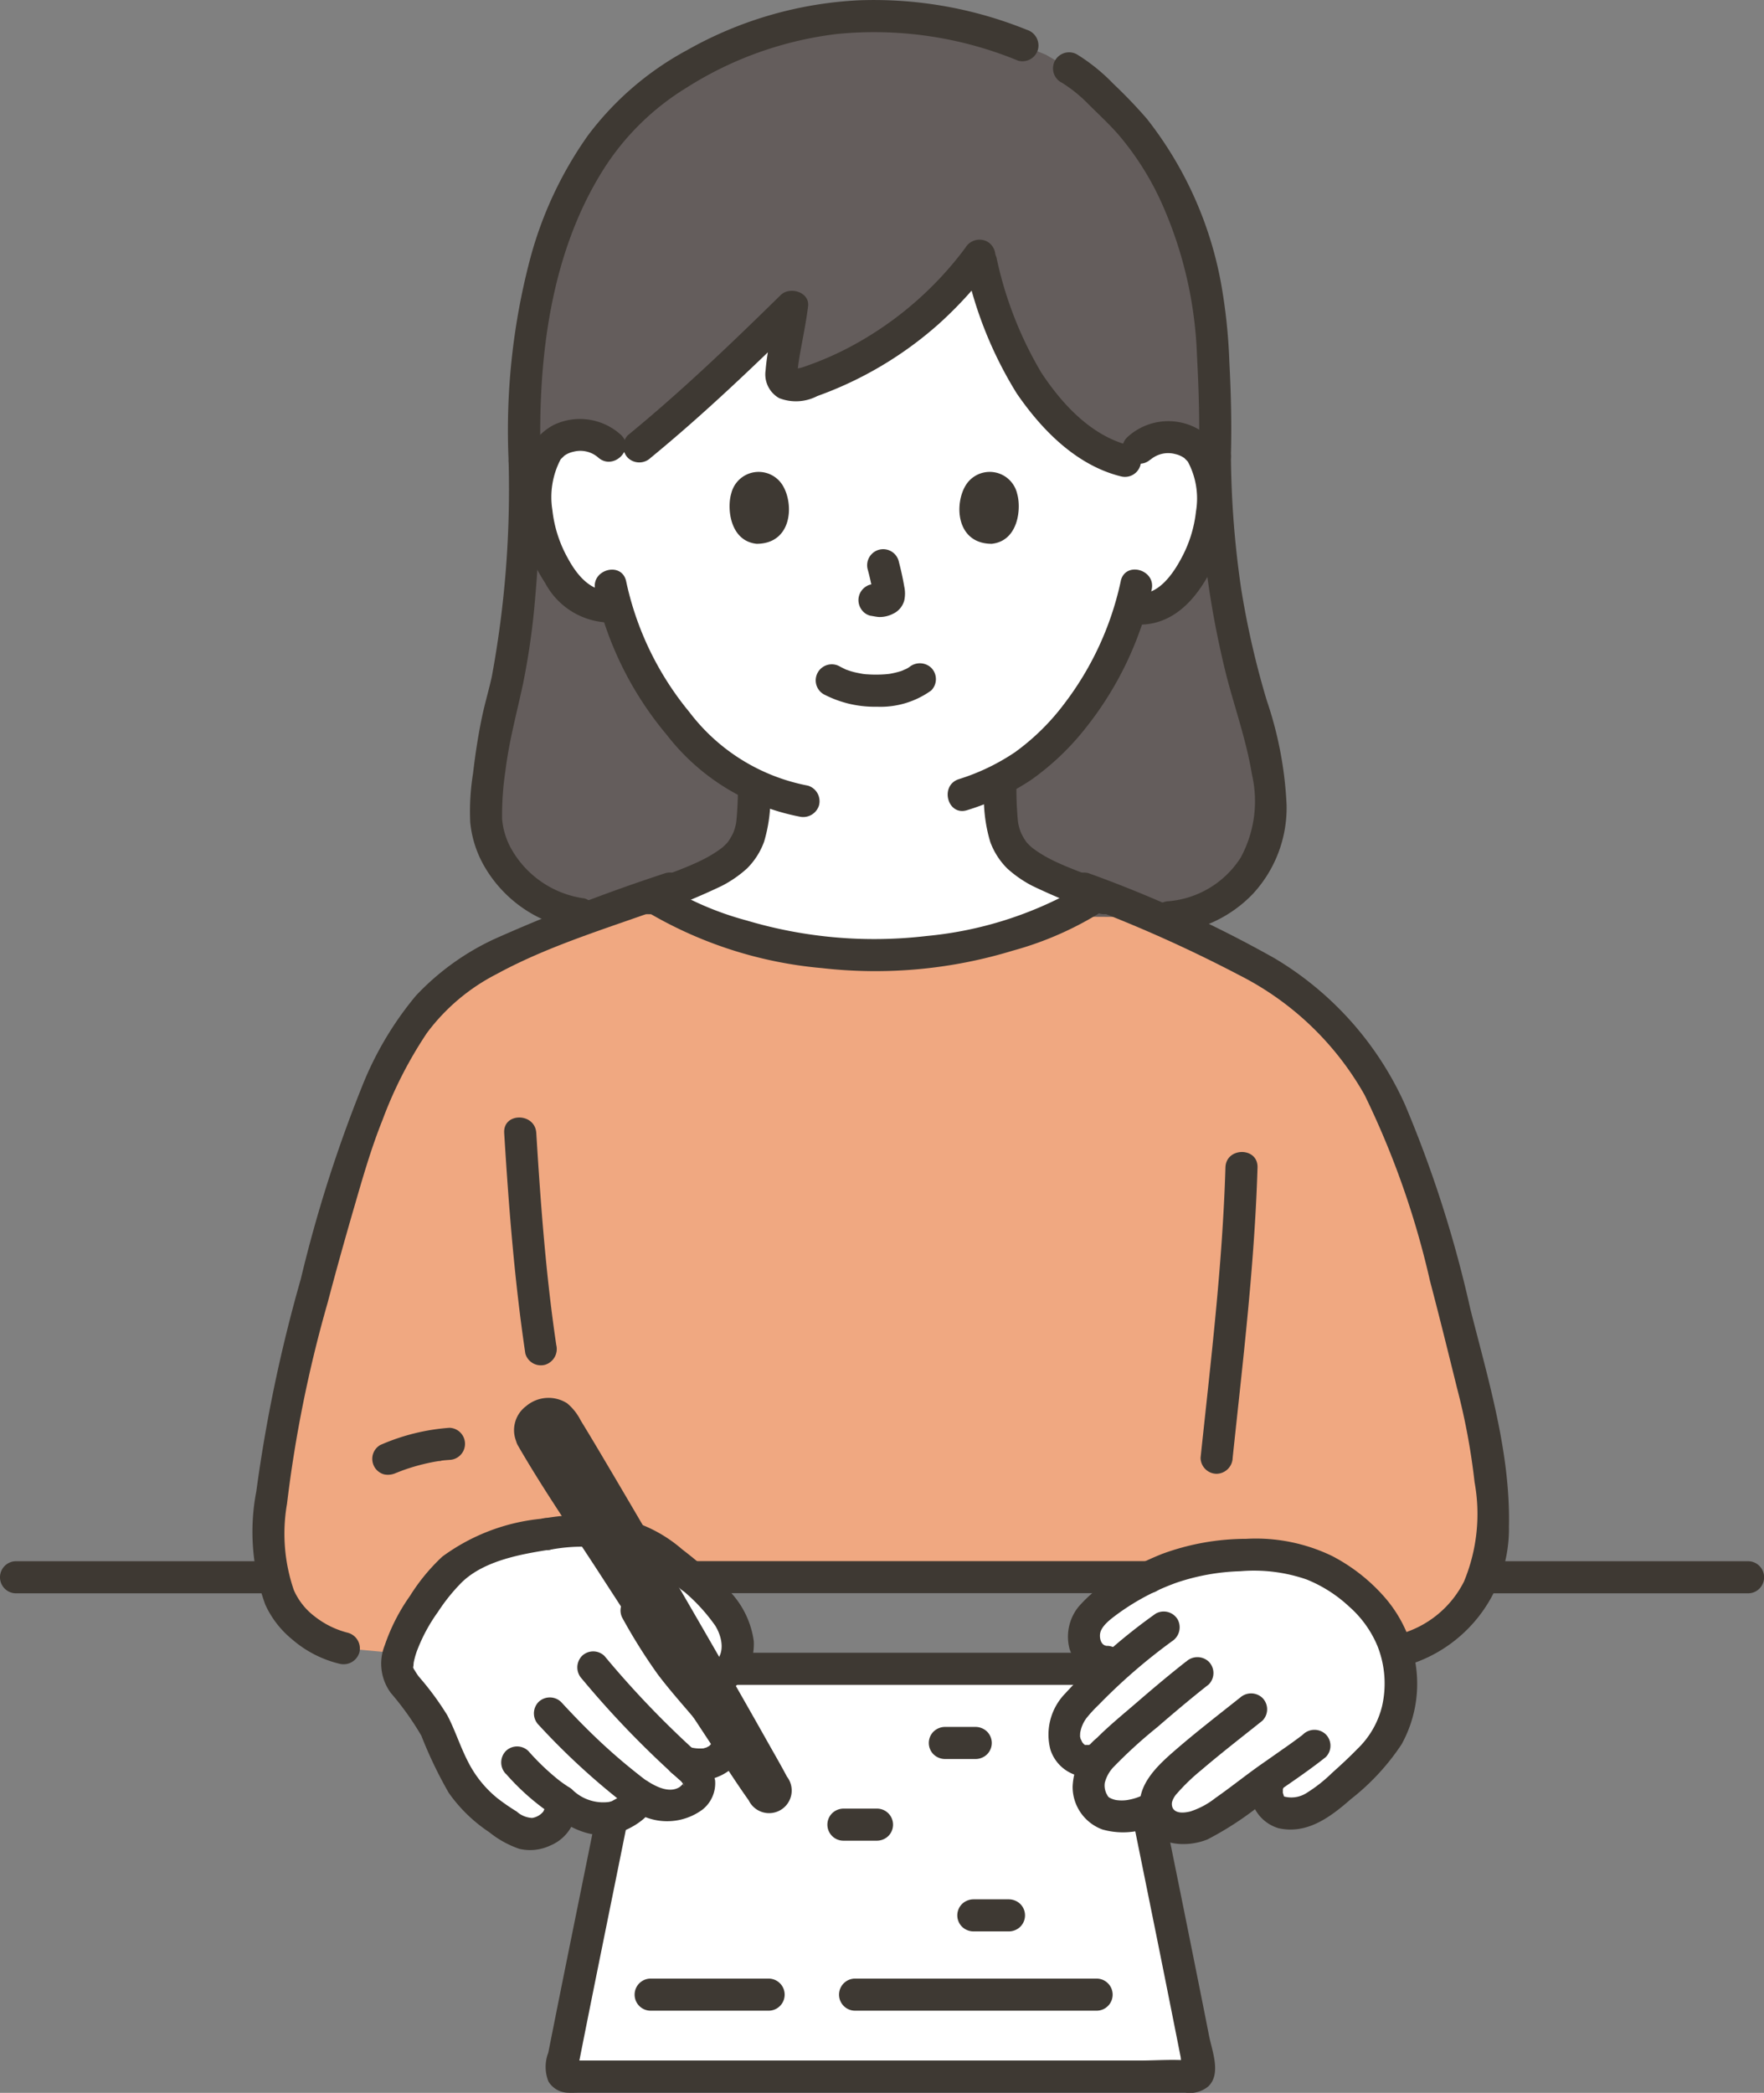 <svg xmlns="http://www.w3.org/2000/svg" width="97.74" height="115.913" viewBox="0 0 97.74 115.913">
  <rect x="0" y="0" width="97.74" height="115.913" fill="#808080" stroke="none"/>
  <g id="グループ_221" data-name="グループ 221" transform="translate(10270 -15187.761)">
    <path id="パス_2417" data-name="パス 2417" d="M85.523,272.215h-1.16a.369.369,0,0,1-.364-.44c1.129-5.736,2.442-12.075,3.309-16.46l1.125-5.7h26.441l1.36,6.7c.415,2.041,2.048,10.037,3.108,15.457a.369.369,0,0,1-.364.439H85.523Z" transform="translate(-10322.893 15030.565)" fill="#fff"/>
    <path id="パス_2418" data-name="パス 2418" d="M84.963,263.261c-.822,4.157-1.679,8.308-2.513,12.463q-.335,1.669-.666,3.339a2.171,2.171,0,0,0,.01,1.6,1.3,1.3,0,0,0,1.084.619c.19.011.385,0,.576,0H117.1a1.609,1.609,0,0,0,1.263-.359c.714-.7.2-1.947.033-2.795q-.275-1.4-.555-2.791-.978-4.893-1.977-9.782l-.264-1.3a.889.889,0,1,0-1.714.472q.814,4.007,1.625,8.015.543,2.694,1.078,5.389.117.589.233,1.177a2.908,2.908,0,0,0,.124.63l.024.124.517-.563h0c-.036-.021-.138,0-.179,0-.921-.077-1.882,0-2.8,0H83.2a1.744,1.744,0,0,0-.278,0c-.014,0-.03,0-.044,0h0l.525.521.065-.329.164-.828c.833-4.2,1.694-8.388,2.537-12.582q.257-1.278.511-2.557a.912.912,0,0,0-.621-1.093.9.9,0,0,0-1.093.621Z" transform="translate(-10321.404 15022.384)" fill="#3e3933"/>
    <path id="パス_2419" data-name="パス 2419" d="M103.174,249H125.44a.889.889,0,0,0,0-1.777H103.174A.889.889,0,0,0,103.174,249Z" transform="translate(-10334.432 15032.076)" fill="#3e3933"/>
    <path id="パス_2420" data-name="パス 2420" d="M124.7,272.313h1.862a.917.917,0,0,0,.628-.26.889.889,0,0,0-.628-1.517H124.7a.917.917,0,0,0-.628.26.889.889,0,0,0,.628,1.517Z" transform="translate(-10347.968 15017.394)" fill="#3e3933"/>
    <path id="パス_2421" data-name="パス 2421" d="M126.418,297.742h13.441a.889.889,0,0,0,0-1.777H126.418a.889.889,0,0,0,0,1.777" transform="translate(-10349.069 15001.38)" fill="#3e3933"/>
    <path id="パス_2422" data-name="パス 2422" d="M95.829,297.742h6.595a.889.889,0,0,0,0-1.777H95.829A.889.889,0,0,0,95.829,297.742Z" transform="translate(-10329.807 15001.38)" fill="#3e3933"/>
    <path id="パス_2423" data-name="パス 2423" d="M144.144,285.881h1.975a.917.917,0,0,0,.628-.26.889.889,0,0,0,0-1.257.921.921,0,0,0-.628-.26h-1.975a.917.917,0,0,0-.628.26.889.889,0,0,0,0,1.257.921.921,0,0,0,.628.26" transform="translate(-10360.213 15008.85)" fill="#3e3933"/>
    <path id="パス_2424" data-name="パス 2424" d="M139.893,260.1H141.6a.917.917,0,0,0,.628-.26.889.889,0,0,0,0-1.257.921.921,0,0,0-.628-.26h-1.712a.917.917,0,0,0-.628.26.889.889,0,0,0,0,1.257.921.921,0,0,0,.628.26" transform="translate(-10357.536 15025.083)" fill="#3e3933"/>
    <path id="パス_2425" data-name="パス 2425" d="M.859,235.3H15.114a.889.889,0,0,0,0-1.777H.859a.889.889,0,0,0,0,1.777" transform="translate(-10270 15040.706)" fill="#3e3933"/>
    <path id="パス_2426" data-name="パス 2426" d="M220.509,235.3h14.7a.889.889,0,0,0,0-1.777h-14.7A.889.889,0,0,0,220.509,235.3Z" transform="translate(-10408.322 15040.706)" fill="#3e3933"/>
    <path id="パス_2427" data-name="パス 2427" d="M100.694,142.79a16.4,16.4,0,0,0-5.192-4.722,62.378,62.378,0,0,0-9.264-4.3c-3.039,2.122-8.136,3.315-12.453,3.412-4.267-.1-9.318-1.265-12.361-3.347a83.184,83.184,0,0,0-8.291,3.214,11.952,11.952,0,0,0-5.76,5.328,37.7,37.7,0,0,0-2.528,5.994c-1.029,3.513-1.814,6.127-3.024,11.015a57.745,57.745,0,0,0-1.557,9.465c-.162,3.746,1.063,5.53,3.723,6.569a1.741,1.741,0,0,0,.416.11l3.061.282a12.506,12.506,0,0,1,2.677-4.406c1.23-1.339,3.743-1.934,5.469-2.2,2.407-.368,4.739-.342,6.785,1.372.348.292.784.631,1.236,1.007H89.018a11.053,11.053,0,0,1,3.739-1.117,14.008,14.008,0,0,1,4.023.063,7.965,7.965,0,0,1,3.279,1.493,8.937,8.937,0,0,1,2.139,2.37,9.624,9.624,0,0,1,.507,1.3c3.329-.688,5.525-3.6,5.354-7.551a34.347,34.347,0,0,0-1.217-7.623c-1.13-4.558-1.928-7.837-3.147-11.457a27.043,27.043,0,0,0-2.777-5.965q-.112-.157-.224-.309Z" transform="translate(-10295.348 15103.52)" fill="#f0a881"/>
    <path id="パス_2428" data-name="パス 2428" d="M77.95,52.134A5.993,5.993,0,0,1,72.729,46.7a30.174,30.174,0,0,1,.918-6.417c.715-2.547,1.223-7.027,1.223-13.24-.3-9.166,2.108-15.813,5.909-19.452A20.631,20.631,0,0,1,94.035,2.41a21.057,21.057,0,0,1,8.421,1.613l1.287.522,1.3.758a13.145,13.145,0,0,1,2.669,2.319c2.891,2.77,4.9,7.755,5.221,12.218.092,1.288.274,4.362.188,6.956a48.282,48.282,0,0,0,1.852,13.192c.741,2.5,1.737,5.728.933,8.212a6.113,6.113,0,0,1-5.343,4.117" transform="translate(-10315.8 15186.243)" fill="#645d5c"/>
    <path id="パス_2429" data-name="パス 2429" d="M67.662,229.162c2.407-.368,4.739-.342,6.785,1.372,1.207,1.011,3.469,2.59,3.8,4.356a2.365,2.365,0,0,1-.97,2.262l-1.693,4.9c.608.554.7.995.424,1.394a1.686,1.686,0,0,1-1.541.735,2.879,2.879,0,0,1-1.666-.579c.229.455-1.029,1.143-1.357,1.231a3.206,3.206,0,0,1-3.006-.919c.38,1.1-1.214,2.4-2.481,1.621a8.438,8.438,0,0,1-3-2.624,32.29,32.29,0,0,1-1.548-3.263c-.722-1.428-2.138-2.333-2.008-3.275.193-1.745,1.846-3.981,2.8-5.019,1.23-1.339,3.743-1.934,5.469-2.2" transform="translate(-10307.398 15043.568)" fill="#fff"/>
    <path id="パス_2430" data-name="パス 2430" d="M92.066,230.074c-.289-.551-.6-1.09-.908-1.633-2.091-3.718-4.23-7.409-6.377-11.094q-1.528-2.622-3.076-5.232c-.356-.6-.713-1.194-1.076-1.786a2.958,2.958,0,0,0-.751-.946,1.917,1.917,0,0,0-2.274.162,1.657,1.657,0,0,0-.552,1.927.926.926,0,0,0,.1.247c1.391,2.41,2.984,4.718,4.5,7.052q3.207,4.951,6.456,9.875c.605.914,1.2,1.841,1.836,2.733a1.253,1.253,0,1,0,2.129-1.3Z" transform="translate(-10318.457 15056.097)" fill="#3e3933"/>
    <path id="パス_2431" data-name="パス 2431" d="M80.47,228.526a9.459,9.459,0,0,1,3.761.05,7.976,7.976,0,0,1,3,1.773,10.028,10.028,0,0,1,2.378,2.4c.39.642.6,1.651-.208,2.144-.974.6-.082,2.134.9,1.535a3.2,3.2,0,0,0,1.434-2.837,4.962,4.962,0,0,0-1.523-2.944,24.259,24.259,0,0,0-2.439-2.134,7.828,7.828,0,0,0-3.413-1.73,12.414,12.414,0,0,0-4.355.031.894.894,0,0,0-.621,1.093.911.911,0,0,0,1.093.621Z" transform="translate(-10319.97 15045.062)" fill="#3e3933"/>
    <path id="パス_2432" data-name="パス 2432" d="M75.27,262.741A13.094,13.094,0,0,0,77.829,265a.9.9,0,0,0,1.216-.319.909.909,0,0,0-.319-1.216q-.3-.2-.584-.416l.18.139a13.391,13.391,0,0,1-1.8-1.7.894.894,0,0,0-1.257,0,.91.91,0,0,0,0,1.257Z" transform="translate(-10317.242 15023.257)" fill="#3e3933"/>
    <path id="パス_2433" data-name="パス 2433" d="M80.153,255.415a38.938,38.938,0,0,0,5.114,4.658.891.891,0,0,0,1.216-.319.916.916,0,0,0-.319-1.216l-.175-.133c-.037-.029-.157-.121-.061-.046q-.169-.131-.336-.264-.31-.247-.616-.5-.613-.511-1.2-1.051c-.825-.759-1.607-1.561-2.367-2.385a.9.9,0,0,0-1.257,0,.908.908,0,0,0,0,1.257Z" transform="translate(-10320.316 15027.869)" fill="#3e3933"/>
    <path id="パス_2434" data-name="パス 2434" d="M86.645,248.534a52.216,52.216,0,0,0,5.314,5.515.889.889,0,0,0,1.257-1.257,52.252,52.252,0,0,1-5.314-5.515.892.892,0,0,0-1.257,0A.912.912,0,0,0,86.645,248.534Z" transform="translate(-10324.405 15032.204)" fill="#3e3933"/>
    <path id="パス_2435" data-name="パス 2435" d="M65.972,227.143a11.057,11.057,0,0,0-5.52,2.1,10.782,10.782,0,0,0-1.79,2.173,10.635,10.635,0,0,0-1.4,2.739,2.731,2.731,0,0,0,.337,2.64,15.978,15.978,0,0,1,1.69,2.365,23.6,23.6,0,0,0,1.517,3.163,8.445,8.445,0,0,0,2.245,2.182,5.489,5.489,0,0,0,1.664.922,2.6,2.6,0,0,0,1.7-.174,2.37,2.37,0,0,0,1.421-2.733l-1.485.865c1.132.9,2.463,1.611,3.944,1.123.866-.285,2.3-1.2,1.9-2.3l-1.306,1a3.3,3.3,0,0,0,3.976.048,1.857,1.857,0,0,0,.7-1.629,2.671,2.671,0,0,0-1.139-1.637l-.865,1.485a2.98,2.98,0,0,0,3.049-.6,2.022,2.022,0,0,0,.3-2.365,14.125,14.125,0,0,0-1.527-1.905c-.484-.564-.982-1.115-1.432-1.707a30.138,30.138,0,0,1-1.968-3.122.889.889,0,0,0-1.535.9,31.008,31.008,0,0,0,1.931,3.074c.552.733,1.15,1.419,1.747,2.115.311.362.62.725.919,1.1.02.026.235.3.119.149.047.062.094.124.138.189.033.049.064.1.1.147s.026.043-.022-.063a.917.917,0,0,1,.033.124c-.013-.118-.017-.143-.014-.074a.819.819,0,0,1,0,.1c.107-.2-.016.038-.04.1.1-.25-.1.121-.021.016s-.209.177-.034.044c-.034.026-.291.147-.183.108,0,0-.244.067-.16.053a2.153,2.153,0,0,1-.919-.1c-.8-.215-1.594.91-.865,1.485a3.539,3.539,0,0,1,.518.46c.047.056.166.215.145.213-.061-.008.005-.144,0-.171.021.074-.064.086,0,.015a1.227,1.227,0,0,1-.234.242c-.566.367-1.315-.017-1.8-.331a.9.9,0,0,0-1.306,1l0-.118q.141-.391.045-.227s.012,0-.022.015c-.11.062-.116.11-.248.2s-.275.16-.415.237c-.086.047-.076.031.008,0-.06.02-.117.038-.179.053a2.439,2.439,0,0,1-2.063-.709c-.645-.511-1.758-.066-1.485.865.036.123.049.09,0,.211.043-.114-.123.207-.077.145a1,1,0,0,1-.632.374,1.376,1.376,0,0,1-.861-.357,11.5,11.5,0,0,1-1.077-.744,6.192,6.192,0,0,1-1.634-2.046c-.423-.824-.7-1.715-1.129-2.535a16.113,16.113,0,0,0-1.576-2.14,3.3,3.3,0,0,1-.238-.361.359.359,0,0,1-.087-.22c.018.141.029-.167.039-.217a4.678,4.678,0,0,1,.166-.6,9.3,9.3,0,0,1,1.177-2.193,10.272,10.272,0,0,1,1.336-1.654c1.244-1.191,3.276-1.548,4.913-1.8a.9.9,0,0,0,.621-1.093.911.911,0,0,0-1.093-.621Z" transform="translate(-10305.944 15044.73)" fill="#3e3933"/>
    <path id="パス_2436" data-name="パス 2436" d="M167.8,246.991c-.207.138-.415.267-.616.381a2.569,2.569,0,0,1-2.2.187,1.317,1.317,0,0,1-.67-1.041l-.059.034c-.9.531-2.357.8-3.164.09a1.928,1.928,0,0,1-.19-2.35,2.975,2.975,0,0,1,.317-.446,1.3,1.3,0,0,1-1.855-.631,2.418,2.418,0,0,1,.8-2.589c.318-.305.977-1.086,1.63-1.658.14-.122.282-.243.425-.363l-.592-.088a1.469,1.469,0,0,1-1.182-.794,1.741,1.741,0,0,1,0-1.251c.3-.806,1.662-1.689,3.073-2.435a11.248,11.248,0,0,1,4.168-1.334,14.008,14.008,0,0,1,4.023.063,7.965,7.965,0,0,1,3.279,1.493,8.937,8.937,0,0,1,2.139,2.37,6.651,6.651,0,0,1,.76,3.34,5.577,5.577,0,0,1-1.7,3.921,30.033,30.033,0,0,1-2.491,2.266,2.664,2.664,0,0,1-2.7.605c-.572-.245-.636-1.322-.406-1.749l.044-.081-.021.014-.575.4C169.509,245.72,168.651,246.426,167.8,246.991Z" transform="translate(-10370.271 15041.29)" fill="#fff"/>
    <path id="パス_2437" data-name="パス 2437" d="M166.789,248.121c-.913.716-1.8,1.462-2.678,2.22-.758.656-1.543,1.291-2.253,2a3.714,3.714,0,0,0-1.351,2.7,2.516,2.516,0,0,0,1.65,2.377,4.19,4.19,0,0,0,3.352-.473.889.889,0,0,0-.9-1.535,3.2,3.2,0,0,1-1.117.384,2.137,2.137,0,0,1-.582-.007,1.227,1.227,0,0,1-.388-.147,1.022,1.022,0,0,1-.1-.107q.087.111,0-.022c-.07-.168,0,.048-.059-.12a1.026,1.026,0,0,1-.073-.558,1.96,1.96,0,0,1,.516-.906,26.747,26.747,0,0,1,2.4-2.181c.932-.808,1.874-1.6,2.845-2.364a.893.893,0,0,0,0-1.257.911.911,0,0,0-1.257,0Z" transform="translate(-10371.075 15031.668)" fill="#3e3933"/>
    <path id="パス_2438" data-name="パス 2438" d="M159.091,248.41c-.213.044.177.014-.049.01-.041,0-.263-.023-.064.015-.021,0-.223-.042-.12-.025.027,0-.028-.017-.04-.027s-.127-.149-.091-.1c-.018-.025-.14-.312-.09-.156-.011-.036-.053-.27-.036-.1a1.627,1.627,0,0,1,0-.228c.005-.062,0-.062-.007,0l.018-.1a1.878,1.878,0,0,1,.338-.768,7.282,7.282,0,0,1,.674-.733,31.687,31.687,0,0,1,4.06-3.52.918.918,0,0,0,.319-1.216.9.9,0,0,0-1.216-.319,31.5,31.5,0,0,0-5.019,4.428,3.265,3.265,0,0,0-.813,3.109,2.186,2.186,0,0,0,2.61,1.446.889.889,0,0,0-.472-1.714Z" transform="translate(-10368.752 15035.988)" fill="#3e3933"/>
    <path id="パス_2439" data-name="パス 2439" d="M176.1,253.542c-1.182.941-2.38,1.863-3.524,2.852-1.043.9-2.317,2.049-1.953,3.58.4,1.677,2.3,1.962,3.686,1.409a17.826,17.826,0,0,0,3.421-2.312c1.051-.741,2.13-1.448,3.137-2.251a.894.894,0,0,0,0-1.257.91.91,0,0,0-1.257,0c-.027.021-.124.1.009,0l-.1.076-.261.193q-.3.223-.612.44c-.43.3-.862.606-1.295.907-.883.615-1.72,1.294-2.6,1.908a4.412,4.412,0,0,1-1.388.744c-.344.086-.812.129-.98-.193a.531.531,0,0,1-.032-.338,1.184,1.184,0,0,1,.277-.469,10.919,10.919,0,0,1,1.33-1.28c1.109-.948,2.262-1.839,3.4-2.748a.894.894,0,0,0,0-1.257.91.91,0,0,0-1.257,0Z" transform="translate(-10377.407 15028.255)" fill="#3e3933"/>
    <path id="パス_2440" data-name="パス 2440" d="M161.978,236.115c-.354-.009-.444-.422-.4-.691.068-.377.478-.713.839-.984a13.028,13.028,0,0,1,3.4-1.829,12.089,12.089,0,0,1,3.539-.633,8.921,8.921,0,0,1,3.654.454,7.6,7.6,0,0,1,2.359,1.5,5.954,5.954,0,0,1,1.583,2.207,5.632,5.632,0,0,1,.242,3.338,4.9,4.9,0,0,1-1.368,2.35c-.45.462-.925.9-1.407,1.331a8.169,8.169,0,0,1-1.375,1.085,1.566,1.566,0,0,1-1.372.183c.03.014.079.016.1.053s-.07-.21-.077-.277c.013.115.01-.214.008-.187-.011.138.1-.28,0-.071a.914.914,0,0,0-.319-1.216.9.9,0,0,0-1.216.319,2.193,2.193,0,0,0,1.3,3.166c1.587.35,2.876-.625,4-1.609a12.89,12.89,0,0,0,2.813-3.038,6.926,6.926,0,0,0,.819-4.145,7.332,7.332,0,0,0-1.707-3.943,9.948,9.948,0,0,0-2.972-2.348,9.713,9.713,0,0,0-4.749-.945,13.528,13.528,0,0,0-4.66.835,17.47,17.47,0,0,0-2.584,1.291,7.364,7.364,0,0,0-2.058,1.65,2.641,2.641,0,0,0-.489,2.309,2.33,2.33,0,0,0,2.1,1.618.889.889,0,0,0,0-1.777Z" transform="translate(-10370.622 15042.804)" fill="#3e3933"/>
    <path id="パス_2441" data-name="パス 2441" d="M57.05,216.07q.133-.057-.049.02l.11-.045.195-.076q.211-.079.425-.149.4-.13.81-.23t.806-.164a2.192,2.192,0,0,0,.226-.034c-.24.066-.084.011-.014,0,.144-.017.288-.029.433-.039a.889.889,0,0,0,0-1.777,11.576,11.576,0,0,0-3.84.955.888.888,0,0,0-.408.531.908.908,0,0,0,.09.685.9.9,0,0,0,.531.408,1.036,1.036,0,0,0,.685-.09Z" transform="translate(-10305.086 15053.263)" fill="#3e3933"/>
    <path id="パス_2442" data-name="パス 2442" d="M75.447,168.012c.253,4.086.569,8.167,1.172,12.219a.894.894,0,0,0,1.093.621.911.911,0,0,0,.621-1.093c-.579-3.893-.865-7.82-1.108-11.746-.07-1.136-1.848-1.144-1.777,0" transform="translate(-10317.511 15082.496)" fill="#3e3933"/>
    <path id="パス_2443" data-name="パス 2443" d="M181.033,173.177c-.161,5.388-.812,10.72-1.377,16.075a.894.894,0,0,0,.889.889.909.909,0,0,0,.889-.889c.564-5.355,1.215-10.687,1.377-16.075C182.844,172.033,181.067,172.034,181.033,173.177Z" transform="translate(-10383.134 15079.245)" fill="#3e3933"/>
    <path id="パス_2444" data-name="パス 2444" d="M101.931,235.291H127.32a.889.889,0,0,0,0-1.777H101.931A.889.889,0,0,0,101.931,235.291Z" transform="translate(-10333.649 15040.708)" fill="#3e3933"/>
    <path id="パス_2445" data-name="パス 2445" d="M84.634,49.288a2.2,2.2,0,0,0-2.033-1.12,2.127,2.127,0,0,0-1.917,1.065,6.472,6.472,0,0,0-.2,4.527A7.006,7.006,0,0,0,82.5,57.1a2.464,2.464,0,0,0,2.108.541A17.652,17.652,0,0,0,87.9,63.952a13.351,13.351,0,0,0,4.252,3.591v1.541A3.48,3.48,0,0,1,92,70.317a2.994,2.994,0,0,1-.9,1.309,10.085,10.085,0,0,1-3.008,1.522l-1.46.575c3.051,2.052,8.058,3.2,12.292,3.3,4.3-.1,9.362-1.279,12.407-3.381l-1.25-.493a10.094,10.094,0,0,1-3.008-1.522,3,3,0,0,1-.9-1.309,3.481,3.481,0,0,1-.148-1.232V67.2a12.158,12.158,0,0,0,3.842-3.247,17.639,17.639,0,0,0,3.259-6.22,2.445,2.445,0,0,0,2.173-.507A7,7,0,0,0,117.35,53.9a6.471,6.471,0,0,0-.169-4.529,2.127,2.127,0,0,0-1.908-1.079,2.176,2.176,0,0,0-2.215,1.513,7.8,7.8,0,0,1-.753-.356c-2.282-.786-4.341-3.094-5.721-5.7a31.7,31.7,0,0,1-1.827-5.518,19.642,19.642,0,0,1-9.781,7.115,1.41,1.41,0,0,1-.82.038c-.308-.146-.394-.286-.368-.691.066-1.008.469-2.673.584-3.647-2.724,2.676-5.7,5.5-8.465,7.761l-1.273.477Z" transform="translate(-10320.488 15163.683)" fill="#fff"/>
    <path id="パス_2446" data-name="パス 2446" d="M175.057,66.813a51,51,0,0,0,1.549,12.234c.472,1.794,1.092,3.549,1.392,5.386a6.549,6.549,0,0,1-.63,4.608,5.271,5.271,0,0,1-3.981,2.406.911.911,0,0,0-.889.889.9.9,0,0,0,.889.889,7.155,7.155,0,0,0,4.646-2.167,7.022,7.022,0,0,0,1.884-4.932,20.821,20.821,0,0,0-1.1-5.8,47.517,47.517,0,0,1-1.423-6.221,53.058,53.058,0,0,1-.562-7.293.889.889,0,0,0-1.777,0Z" transform="translate(-10378.629 15146.227)" fill="#3e3933"/>
    <path id="パス_2447" data-name="パス 2447" d="M158.054,9.462a7.739,7.739,0,0,1,1.5,1.2c.558.555,1.14,1.092,1.661,1.681a15.884,15.884,0,0,1,2.4,3.778,22.57,22.57,0,0,1,1.973,8.5c.1,1.853.158,3.712.1,5.567-.035,1.144,1.742,1.143,1.777,0,.054-1.748.006-3.5-.084-5.246a30.668,30.668,0,0,0-.471-4.4A20.768,20.768,0,0,0,162.82,11.5a26.868,26.868,0,0,0-1.864-1.946,10.294,10.294,0,0,0-2.006-1.624.889.889,0,0,0-.9,1.535Z" transform="translate(-10369.265 15182.851)" fill="#3e3933"/>
    <path id="パス_2448" data-name="パス 2448" d="M104.781,1.649A22.584,22.584,0,0,0,95.47.017a21.455,21.455,0,0,0-9.525,2.768A16.846,16.846,0,0,0,80.466,7.5a21.3,21.3,0,0,0-3.244,6.991A37.249,37.249,0,0,0,76.07,25.529c.036,1.141,1.813,1.146,1.777,0-.174-5.545.5-11.537,3.577-16.3A14.236,14.236,0,0,1,85.9,4.875a19.977,19.977,0,0,1,8.36-2.992,20.934,20.934,0,0,1,10.048,1.48.894.894,0,0,0,1.093-.621.91.91,0,0,0-.621-1.093Z" transform="translate(-10317.889 15187.761)" fill="#3e3933"/>
    <path id="パス_2449" data-name="パス 2449" d="M76.657,91.715a5.5,5.5,0,0,1-3.975-2.607,4.1,4.1,0,0,1-.59-1.783,16.29,16.29,0,0,1,.184-2.677c.2-1.651.636-3.226.98-4.846a40.508,40.508,0,0,0,.678-4.854c.219-2.481.292-4.975.294-7.465a.889.889,0,0,0-1.777,0,56.916,56.916,0,0,1-.928,11.937c-.157.723-.371,1.432-.526,2.156-.227,1.062-.39,2.138-.516,3.216a13.166,13.166,0,0,0-.154,2.721,6.024,6.024,0,0,0,.737,2.347,7.163,7.163,0,0,0,5.119,3.568.917.917,0,0,0,1.093-.621.9.9,0,0,0-.621-1.093Z" transform="translate(-10314.271 15145.805)" fill="#3e3933"/>
    <path id="パス_2450" data-name="パス 2450" d="M144.44,37.938a22.078,22.078,0,0,0,2.834,7.05c1.394,2.03,3.308,3.981,5.773,4.593a.889.889,0,0,0,.472-1.714c-2.108-.523-3.73-2.282-4.885-4.034a20.99,20.99,0,0,1-2.481-6.368.889.889,0,0,0-1.714.472Z" transform="translate(-10360.938 15164.564)" fill="#3e3933"/>
    <path id="パス_2451" data-name="パス 2451" d="M112.232,36.282a19.174,19.174,0,0,1-6.246,5.42,17.4,17.4,0,0,1-1.894.886c-.319.125-.641.245-.968.351-.027.009-.45.088-.458.1.054-.063.327.284.239.243.021.075.027.045.017-.091,0-.075.011-.15.019-.225.013-.133.032-.264.052-.4.05-.327.11-.653.171-.978.126-.681.256-1.36.342-2.047.1-.8-1.016-1.12-1.517-.628-2.731,2.681-5.5,5.333-8.465,7.761a.9.9,0,0,0,0,1.257.909.909,0,0,0,1.257,0c2.961-2.429,5.734-5.08,8.465-7.761l-1.517-.628c-.14,1.114-.485,2.356-.576,3.537a1.509,1.509,0,0,0,.752,1.544,2.556,2.556,0,0,0,2.11-.115,20.574,20.574,0,0,0,6.739-4,22.156,22.156,0,0,0,3.012-3.332.9.9,0,0,0-.319-1.216.91.91,0,0,0-1.216.319Z" transform="translate(-10328.732 15165.189)" fill="#3e3933"/>
    <path id="パス_2452" data-name="パス 2452" d="M89.027,86.316a18.779,18.779,0,0,0,3.957,8.03,12.242,12.242,0,0,0,7.351,4.536.917.917,0,0,0,1.093-.621.9.9,0,0,0-.621-1.093,10.774,10.774,0,0,1-6.567-4.079,16.909,16.909,0,0,1-3.5-7.245c-.247-1.116-1.961-.644-1.714.472Z" transform="translate(-10326.048 15134.104)" fill="#3e3933"/>
    <path id="パス_2453" data-name="パス 2453" d="M151.407,85.844a17.05,17.05,0,0,1-3.131,6.792,12.763,12.763,0,0,1-2.719,2.676,11.886,11.886,0,0,1-3.124,1.5c-1.083.354-.619,2.07.472,1.714a13.56,13.56,0,0,0,3.549-1.683,14.5,14.5,0,0,0,3.079-2.954,18.757,18.757,0,0,0,3.587-7.577c.246-1.114-1.467-1.591-1.714-.472Z" transform="translate(-10359.308 15134.103)" fill="#3e3933"/>
    <path id="パス_2454" data-name="パス 2454" d="M169.165,65.131a1.512,1.512,0,0,1,1.379-.3,1.35,1.35,0,0,1,.524.244c-.076-.06.105.11.1.108.179.192-.071-.124.062.069a4.312,4.312,0,0,1,.449,2.753,7,7,0,0,1-.826,2.619c-.429.808-1.27,2.046-2.345,1.9a.92.92,0,0,0-1.093.621.9.9,0,0,0,.621,1.093c2.772.374,4.375-2.261,5.111-4.557.6-1.879.639-4.836-1.145-6.113a3.345,3.345,0,0,0-4.1.3c-.855.763.405,2.017,1.257,1.257Z" transform="translate(-10375.412 15148.082)" fill="#3e3933"/>
    <path id="パス_2455" data-name="パス 2455" d="M83.362,63.548a3.37,3.37,0,0,0-3.727-.541,3.292,3.292,0,0,0-1.671,2.258,8.466,8.466,0,0,0,1.2,6.483,4.123,4.123,0,0,0,3.763,2.2.917.917,0,0,0,.889-.889.894.894,0,0,0-.889-.889c-1.191.151-1.984-.829-2.5-1.781a7.025,7.025,0,0,1-.858-2.674,4.5,4.5,0,0,1,.448-2.787q.052-.074-.027.029c.026-.033.053-.064.082-.094s.2-.189.134-.137a1.354,1.354,0,0,1,.527-.238A1.508,1.508,0,0,1,82.1,64.8c.845.767,2.106-.486,1.257-1.257Z" transform="translate(-10318.963 15148.293)" fill="#3e3933"/>
    <path id="パス_2456" data-name="パス 2456" d="M95.755,133.186a22.967,22.967,0,0,0,9.833,3.2,26.113,26.113,0,0,0,10.58-.968,18.417,18.417,0,0,0,5.138-2.294c.942-.638.054-2.178-.9-1.535a20.862,20.862,0,0,1-9.031,3.02,24.762,24.762,0,0,1-9.97-.864,17.05,17.05,0,0,1-4.756-2.089c-.956-.634-1.847.9-.9,1.535Z" transform="translate(-10330.045 15104.993)" fill="#3e3933"/>
    <path id="パス_2457" data-name="パス 2457" d="M100.641,116.254c0,.38-.007.759-.03,1.139-.014.244-.029.488-.056.731a1.652,1.652,0,0,1-.052.28q-.024.1-.056.2c-.043.109-.049.131-.019.065a3.11,3.11,0,0,1-.315.576q-.092.131-.031.042-.061.072-.127.138a2.705,2.705,0,0,1-.214.193q.068-.049-.063.047c-.054.039-.108.077-.163.115q-.161.111-.329.211c-.193.116-.39.221-.592.32-.907.443-2.026.82-3.054,1.224a.915.915,0,0,0-.621,1.093.9.9,0,0,0,1.093.621,35.872,35.872,0,0,0,3.735-1.534,6.5,6.5,0,0,0,1.4-.967,4.033,4.033,0,0,0,.946-1.484,8.483,8.483,0,0,0,.328-3.013.889.889,0,1,0-1.777,0Z" transform="translate(-10329.755 15115.111)" fill="#3e3933"/>
    <path id="パス_2458" data-name="パス 2458" d="M147.29,116.257a8.484,8.484,0,0,0,.328,3.013,4.028,4.028,0,0,0,.946,1.484,6.5,6.5,0,0,0,1.4.967,35.87,35.87,0,0,0,3.735,1.534.9.9,0,0,0,1.093-.621.909.909,0,0,0-.621-1.093c-1.024-.4-2.15-.783-3.054-1.224-.2-.1-.4-.2-.592-.32q-.168-.1-.329-.211c-.055-.037-.109-.076-.163-.115-.087-.064-.108-.08-.063-.047a2.516,2.516,0,0,1-.214-.193q-.066-.067-.127-.138c.041.059.031.046-.031-.042a3.045,3.045,0,0,1-.315-.576c.03.066.024.044-.019-.065-.021-.066-.04-.134-.056-.2a1.651,1.651,0,0,1-.052-.28c-.027-.243-.041-.487-.056-.731-.023-.38-.028-.759-.03-1.139a.889.889,0,0,0-1.777,0Z" transform="translate(-10362.754 15115.108)" fill="#3e3933"/>
    <path id="パス_2459" data-name="パス 2459" d="M178.747,174.352a7.885,7.885,0,0,0,5.508-7.653c.086-4.078-1.152-8.132-2.141-12.044a66.012,66.012,0,0,0-3.626-11.327,18.025,18.025,0,0,0-7.236-8.1,68.121,68.121,0,0,0-10.3-4.706.9.9,0,0,0-1.093.621.909.909,0,0,0,.621,1.093,76.464,76.464,0,0,1,8.826,3.933,16.538,16.538,0,0,1,6.949,6.636,47.418,47.418,0,0,1,3.626,10.306c.521,1.975,1.009,3.959,1.5,5.942a36.55,36.55,0,0,1,.969,5.2,9.756,9.756,0,0,1-.588,5.508,5.664,5.664,0,0,1-3.483,2.886.889.889,0,0,0,.472,1.714Z" transform="translate(-10370.647 15105.597)" fill="#3e3933"/>
    <path id="パス_2460" data-name="パス 2460" d="M43.128,172.611a4.892,4.892,0,0,1-1.846-.9,3.7,3.7,0,0,1-1.166-1.467,9.628,9.628,0,0,1-.379-4.776,71.071,71.071,0,0,1,2.249-11.13c.465-1.768.958-3.528,1.468-5.283.476-1.637.939-3.266,1.576-4.85a23.1,23.1,0,0,1,2.458-4.814,11.116,11.116,0,0,1,3.859-3.263c3.058-1.667,6.509-2.648,9.846-3.883a.913.913,0,0,0,.621-1.093.9.9,0,0,0-1.093-.621,98.944,98.944,0,0,0-9.448,3.633,14.106,14.106,0,0,0-4.4,3.166,18.476,18.476,0,0,0-2.982,5.031A75.934,75.934,0,0,0,40.5,153.022a83.274,83.274,0,0,0-2.463,11.755,11.77,11.77,0,0,0,.5,6.278,5.341,5.341,0,0,0,1.485,1.918,6.229,6.229,0,0,0,2.631,1.352.914.914,0,0,0,1.093-.621.9.9,0,0,0-.621-1.093Z" transform="translate(-10293.835 15105.584)" fill="#3e3933"/>
    <path id="パス_2461" data-name="パス 2461" d="M122.53,100.926a6.09,6.09,0,0,0,2.951.691,4.809,4.809,0,0,0,3.006-.9.89.89,0,0,0,0-1.257.916.916,0,0,0-1.257,0c.275-.216.092-.071.021-.025s-.117.072-.178.1-.293.106-.032.024c-.083.026-.163.063-.246.09a4.7,4.7,0,0,1-.688.158c.13-.021.063-.008-.028,0-.067.007-.135.013-.2.017-.163.011-.326.015-.489.014q-.219,0-.438-.016c-.067,0-.134-.01-.2-.017-.036,0-.28-.05-.06-.006-.216-.043-.431-.08-.642-.144-.09-.027-.178-.06-.267-.09-.214-.074.164.081-.029-.011-.11-.053-.219-.107-.327-.164a.889.889,0,1,0-.9,1.535Z" transform="translate(-10346.89 15125.286)" fill="#3e3933"/>
    <path id="パス_2462" data-name="パス 2462" d="M128.985,83.235A13.732,13.732,0,0,1,129.3,84.7l-.032-.236a.9.9,0,0,1,.006.2l.032-.236a.48.48,0,0,1-.022.091l.09-.212a.358.358,0,0,1-.032.059l.139-.18a.318.318,0,0,1-.047.047l.18-.139a.951.951,0,0,1-.115.061l.212-.09a.826.826,0,0,1-.194.057l.236-.032a.791.791,0,0,1-.183,0l.236.032c-.069-.01-.136-.027-.205-.036a.675.675,0,0,0-.354-.016.657.657,0,0,0-.33.106A.888.888,0,0,0,128.6,85.4a.85.85,0,0,0,.531.408c.169.023.333.066.505.073a1.63,1.63,0,0,0,.761-.184,1.132,1.132,0,0,0,.617-.742,1.815,1.815,0,0,0-.007-.785c-.079-.473-.188-.942-.308-1.406a.889.889,0,0,0-1.714.472Z" transform="translate(-10350.909 15136.054)" fill="#3e3933"/>
    <path id="パス_2463" data-name="パス 2463" d="M109.271,71.786c-.243.8-.085,2.63,1.412,2.785,1.978-.012,2.083-2.228,1.417-3.27a1.561,1.561,0,0,0-2.829.484" transform="translate(-10338.754 15143.309)" fill="#3e3933"/>
    <path id="パス_2464" data-name="パス 2464" d="M146.764,71.787c.243.8.085,2.63-1.411,2.785-1.978-.012-2.083-2.228-1.417-3.27a1.561,1.561,0,0,1,2.829.484" transform="translate(-10360.409 15143.308)" fill="#3e3933"/>
  </g>
</svg>
